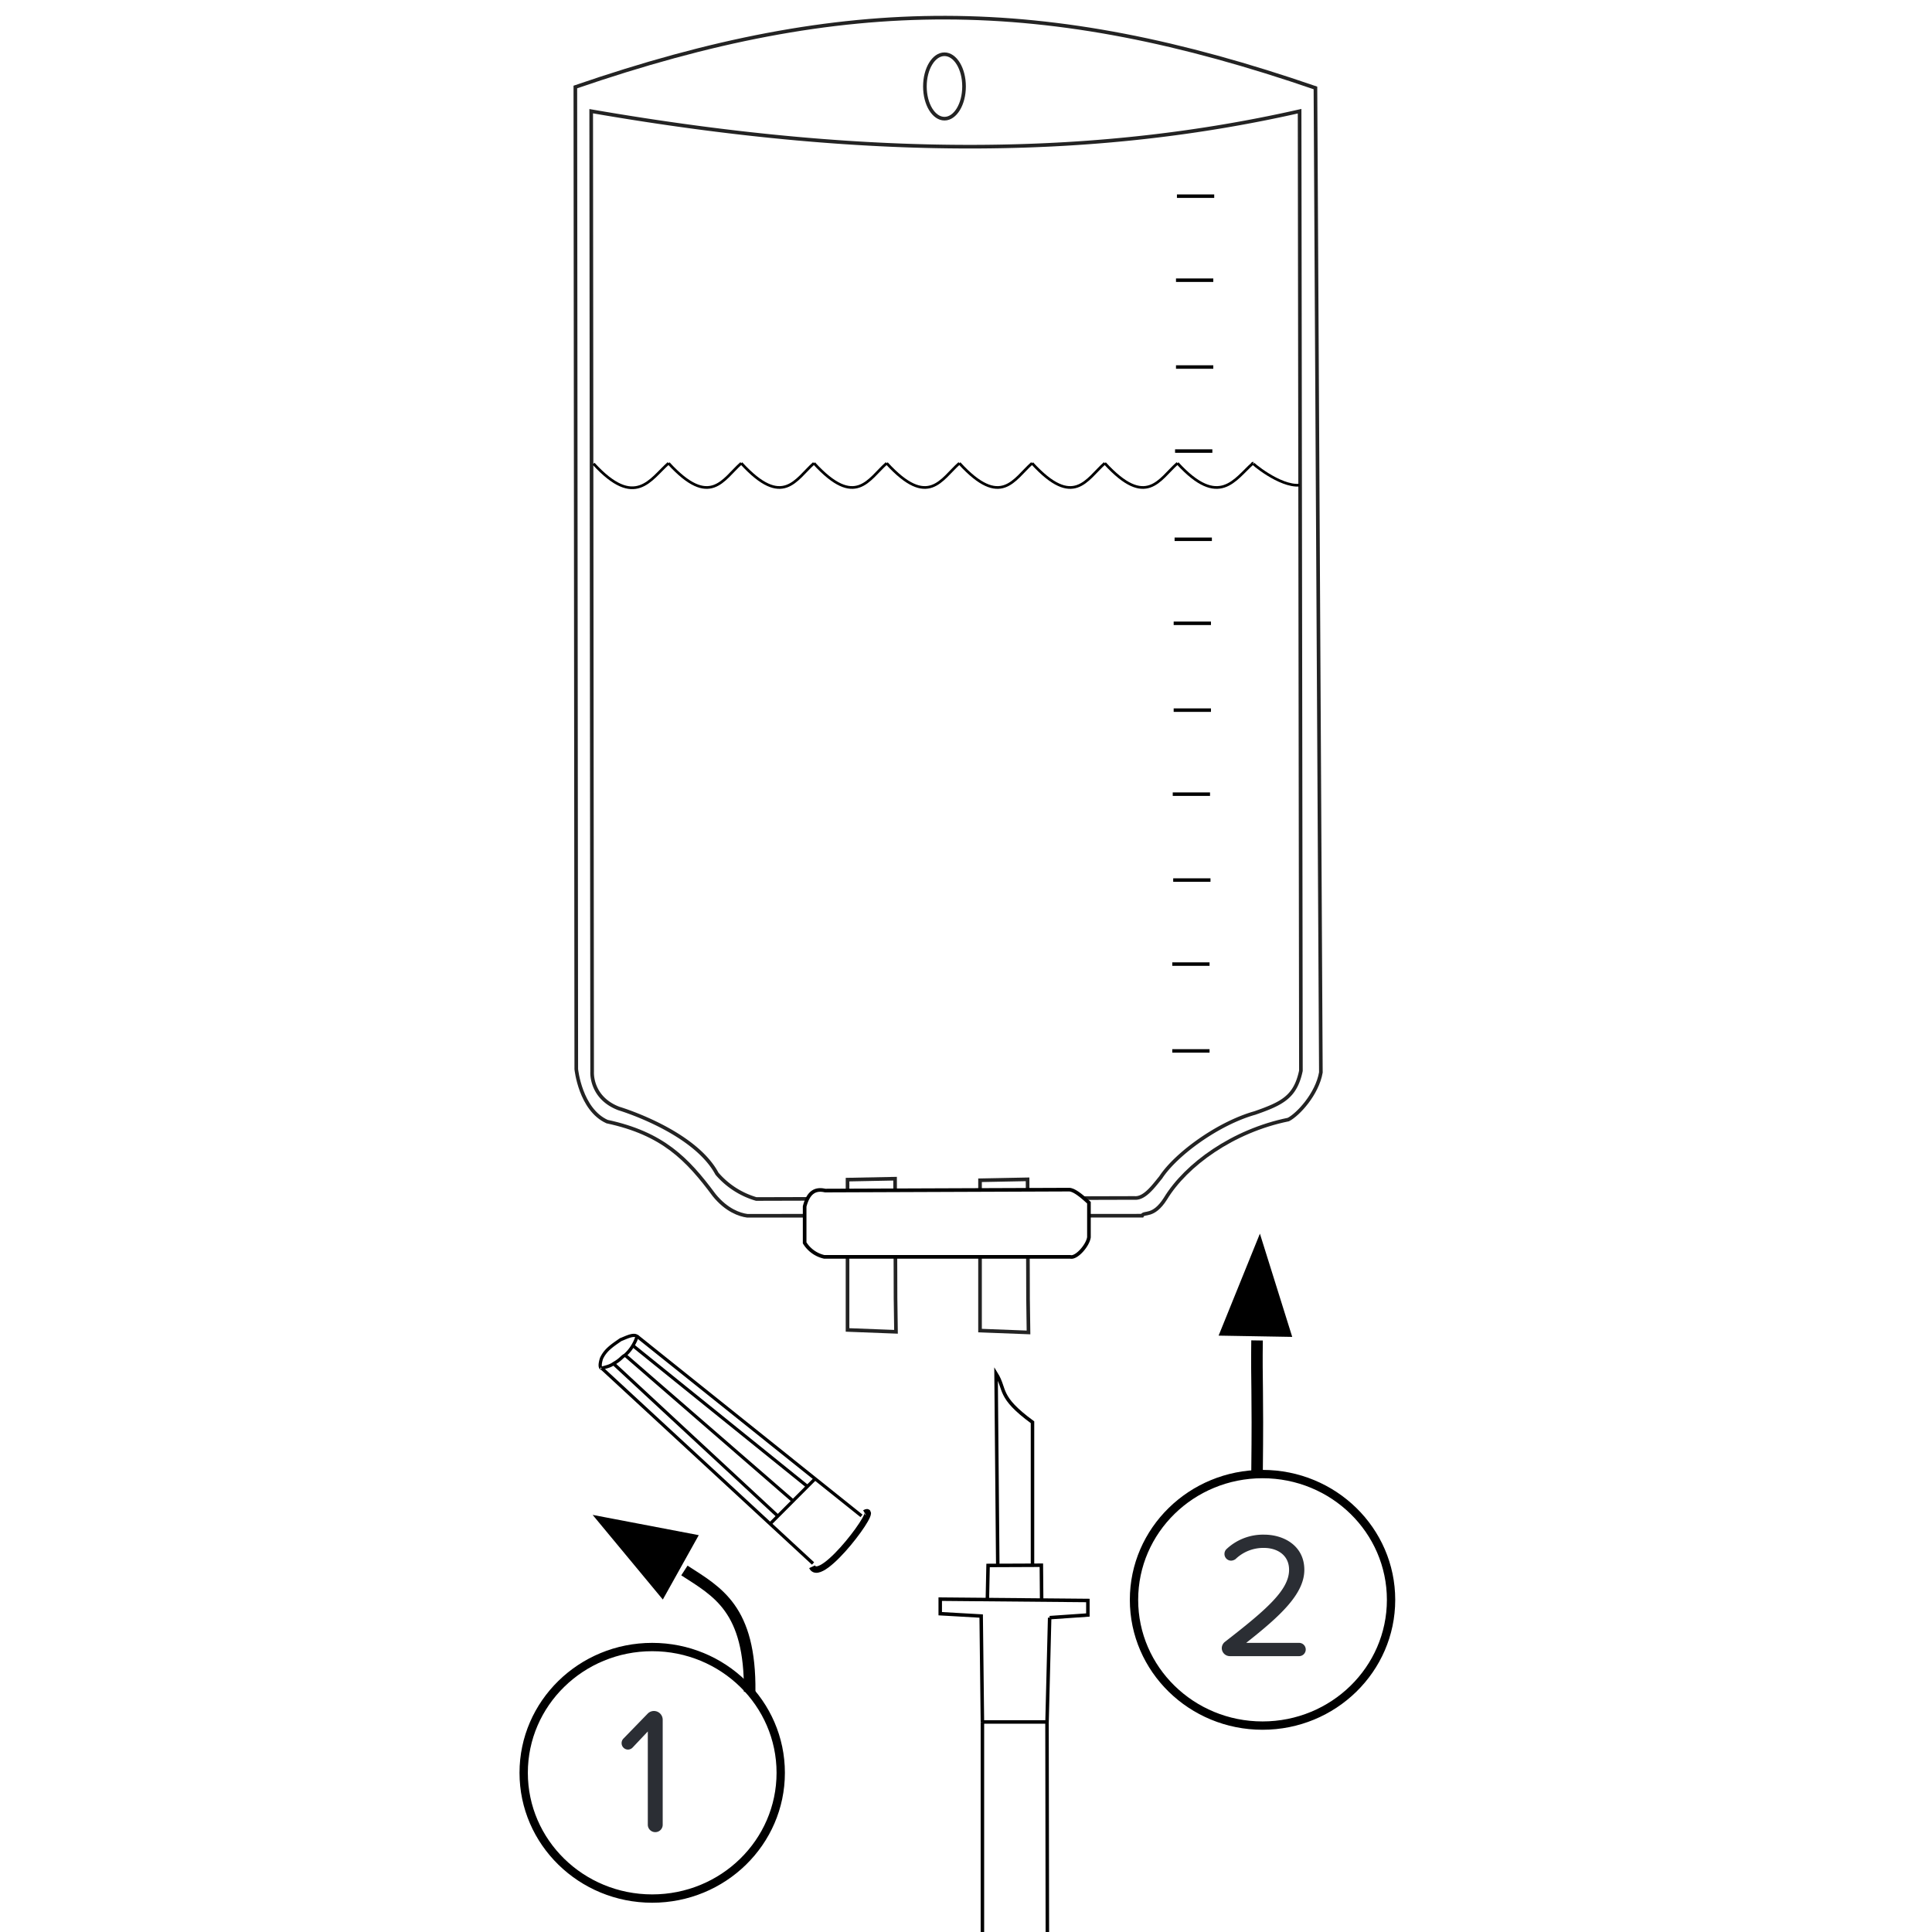 <svg xmlns="http://www.w3.org/2000/svg" xmlns:xlink="http://www.w3.org/1999/xlink" width="686" height="686" viewBox="0 0 686 686"><rect x="0" y="0" width="686" height="686" fill="#808080" stroke="none"/><defs><clipPath id="clip-path"><path id="Path_514" data-name="Path 514" d="M0,289.573H321.105v-686H0Z" transform="translate(0 396.427)" fill="none"></path></clipPath><clipPath id="clip-path-2"><rect id="Rectangle_39" data-name="Rectangle 39" width="113405.516" height="113405.516" fill="none"></rect></clipPath><clipPath id="clip-Artboard_2"><rect width="686" height="686"></rect></clipPath></defs><g id="Artboard_2" data-name="Artboard &#x2013; 2" clip-path="url(#clip-Artboard_2)"><rect width="686" height="686" fill="#fff"></rect><g id="Group_838" data-name="Group 838" transform="translate(182 396.427)"><g id="Group_762" data-name="Group 762" transform="translate(0 -396.427)" clip-path="url(#clip-path)"><g id="Group_713" data-name="Group 713" transform="translate(-56703.621 -56015.895)" opacity="0.86" style="isolation: isolate"><g id="Group_712" data-name="Group 712"><g id="Group_711" data-name="Group 711" clip-path="url(#clip-path-2)"><g id="Group_710" data-name="Group 710" transform="translate(56731.539 56055.379)"><g id="Group_709" data-name="Group 709" transform="translate(0 0)"><path id="Path_495" data-name="Path 495" d="M0,0C102.882,17.829,182.049,15.738,251.535,0L252,340.712c-1.977,9.271-6.548,11.581-16.354,15-13.01,3.647-28.015,14.586-33.428,22.874-2.645,3.214-5.75,7.573-9.267,7.293l-134.339.372a29.155,29.155,0,0,1-13.951-8.984C36.5,362.047,9.809,354.11,9.809,354.11-.286,350.252.331,341.157.331,341.157Z" fill="none" stroke="#000" stroke-width="1.289"></path></g></g></g></g></g><g id="Group_718" data-name="Group 718" transform="translate(-56703.621 -56015.895)" opacity="0.86" style="isolation: isolate"><g id="Group_717" data-name="Group 717"><g id="Group_716" data-name="Group 716" clip-path="url(#clip-path-2)"><g id="Group_715" data-name="Group 715" transform="translate(56725.91 56022.156)"><g id="Group_714" data-name="Group 714" transform="translate(0 0)"><path id="Path_496" data-name="Path 496" d="M0,10.4c96.28-33.122,166.954-32.656,262.788.331L264.717,360.3c-1.339,7.675-8.1,14.968-11.551,16.731-19.673,4.007-36.3,15.993-43.664,28.123-4.31,6.778-7.6,4.5-8.274,6.016l-140.216.02c-2.688-.354-7.343-1.943-11.7-7.3C39.737,390.969,31,381.993,11.253,377.751,1.771,373.456.331,359.156.331,359.156Z" transform="translate(0 14.231)" fill="none" stroke="#000" stroke-width="1.289"></path></g></g></g></g></g><g id="Group_725" data-name="Group 725" transform="translate(-56703.621 -56015.895)" opacity="0.86" style="isolation: isolate"><g id="Group_724" data-name="Group 724"><g id="Group_723" data-name="Group 723" clip-path="url(#clip-path-2)"><g id="Group_720" data-name="Group 720" transform="translate(56850.027 56035.156)"><g id="Group_719" data-name="Group 719" transform="translate(0 0)"><path id="Path_497" data-name="Path 497" d="M2.934,0c3.839,0,6.95,5.12,6.95,11.437S6.773,22.874,2.934,22.874s-6.95-5.121-6.95-11.437S-.9,0,2.934,0" transform="translate(4.017)" fill="#fff"></path></g></g><g id="Group_722" data-name="Group 722" transform="translate(56850.027 56035.156)"><g id="Group_721" data-name="Group 721" transform="translate(0 0)"><path id="Path_498" data-name="Path 498" d="M2.934,0c3.839,0,6.95,5.12,6.95,11.437S6.773,22.874,2.934,22.874s-6.95-5.121-6.95-11.437S-.9,0,2.934,0Z" transform="translate(4.017)" fill="none" stroke="#000" stroke-width="1.289"></path></g></g></g></g></g><g id="Group_730" data-name="Group 730" transform="translate(-56703.621 -56015.895)" opacity="0.86" style="isolation: isolate"><g id="Group_729" data-name="Group 729"><g id="Group_728" data-name="Group 728" clip-path="url(#clip-path-2)"><g id="Group_727" data-name="Group 727" transform="translate(56822.555 56434.414)"><g id="Group_726" data-name="Group 726" transform="translate(0 0)"><path id="Path_499" data-name="Path 499" d="M0,.14,16.879-.192c.331,69.15,0,26.289.331,54.368L0,53.513Z" transform="translate(0 0.192)" fill="none" stroke="#000" stroke-width="1.289"></path></g></g></g></g></g><g id="Group_735" data-name="Group 735" transform="translate(-56703.621 -56015.895)" opacity="0.86" style="isolation: isolate"><g id="Group_734" data-name="Group 734"><g id="Group_733" data-name="Group 733" clip-path="url(#clip-path-2)"><g id="Group_732" data-name="Group 732" transform="translate(56869.605 56434.641)"><g id="Group_731" data-name="Group 731" transform="translate(0 0)"><path id="Path_500" data-name="Path 500" d="M0,.14,16.879-.192c.331,69.15,0,26.289.331,54.368L0,53.513Z" transform="translate(0 0.192)" fill="none" stroke="#000" stroke-width="1.289"></path></g></g></g></g></g><g id="Group_737" data-name="Group 737" transform="translate(103.707 422.407)"><g id="Group_736" data-name="Group 736"><path id="Path_501" data-name="Path 501" d="M0,2.519C1.414-2.912,4.111-3.843,7.281-3.117l86.714-.331c1.231.1,3.089,1.031,6.95,4.641V13.459c-.405,2.93-4.464,7.535-6.619,6.962H6.95A11.006,11.006,0,0,1,0,15.448Z" transform="translate(0 3.448)" fill="#fff" stroke="#000" stroke-width="1.289"></path></g></g><g id="Group_739" data-name="Group 739" transform="translate(28.743 164.465)"><g id="Group_738" data-name="Group 738" transform="translate(0 0)"><path id="Path_502" data-name="Path 502" d="M0,.07C14.828,16.277,20.206,5.552,26.643-.1" transform="translate(0 0.096)" fill="none" stroke="#000" stroke-width="0.953"></path></g></g><g id="Group_741" data-name="Group 741" transform="translate(55.386 164.466)"><g id="Group_740" data-name="Group 740"><path id="Path_503" data-name="Path 503" d="M0,0C14.828,16.207,19.379,5.648,25.816,0" fill="none" stroke="#000" stroke-width="0.953"></path></g></g><g id="Group_743" data-name="Group 743" transform="translate(81.201 164.466)"><g id="Group_742" data-name="Group 742"><path id="Path_504" data-name="Path 504" d="M0,0C14.828,16.207,19.379,5.648,25.816,0" fill="none" stroke="#000" stroke-width="0.953"></path></g></g><g id="Group_745" data-name="Group 745" transform="translate(107.017 164.466)"><g id="Group_744" data-name="Group 744"><path id="Path_505" data-name="Path 505" d="M0,0C14.828,16.207,19.379,5.648,25.815,0" fill="none" stroke="#000" stroke-width="0.953"></path></g></g><g id="Group_747" data-name="Group 747" transform="translate(132.832 164.466)"><g id="Group_746" data-name="Group 746"><path id="Path_506" data-name="Path 506" d="M0,0C14.828,16.207,19.379,5.648,25.816,0" fill="none" stroke="#000" stroke-width="0.953"></path></g></g><g id="Group_749" data-name="Group 749" transform="translate(158.647 164.466)"><g id="Group_748" data-name="Group 748"><path id="Path_507" data-name="Path 507" d="M0,0C14.828,16.207,19.379,5.648,25.816,0" fill="none" stroke="#000" stroke-width="0.953"></path></g></g><g id="Group_751" data-name="Group 751" transform="translate(184.463 164.466)"><g id="Group_750" data-name="Group 750" transform="translate(0)"><path id="Path_508" data-name="Path 508" d="M0,0C14.828,16.207,19.379,5.648,25.816,0" fill="none" stroke="#000" stroke-width="0.953"></path></g></g><g id="Group_753" data-name="Group 753" transform="translate(210.278 164.466)"><g id="Group_752" data-name="Group 752"><path id="Path_509" data-name="Path 509" d="M0,0C14.828,16.207,19.379,5.648,25.815,0" fill="none" stroke="#000" stroke-width="0.953"></path></g></g><g id="Group_755" data-name="Group 755" transform="translate(236.094 164.466)"><g id="Group_754" data-name="Group 754"><path id="Path_510" data-name="Path 510" d="M0,0C14.828,16.207,20.372,5.648,26.808,0" fill="none" stroke="#000" stroke-width="0.953"></path></g></g><g id="Group_757" data-name="Group 757" transform="translate(262.844 164.449)"><g id="Group_756" data-name="Group 756" transform="translate(0 0)"><path id="Path_511" data-name="Path 511" d="M.025.007C-.906-.441,9.54,8.477,16.573,7.8" transform="translate(0.034 0.009)" fill="none" stroke="#000" stroke-width="0.953"></path></g></g><g id="Group_759" data-name="Group 759" transform="translate(166.827 611.423)"><g id="Group_758" data-name="Group 758"><path id="Path_512" data-name="Path 512" d="M0,0V96.109" fill="none" stroke="#000" stroke-width="1.24"></path></g></g><g id="Group_761" data-name="Group 761" transform="translate(189.762 611.892)"><g id="Group_760" data-name="Group 760"><path id="Path_513" data-name="Path 513" d="M0,0,.166,95.721" fill="none" stroke="#000" stroke-width="1.239"></path></g></g></g><g id="Group_764" data-name="Group 764" transform="translate(166.827 214.996)"><g id="Group_763" data-name="Group 763"><path id="Path_515" data-name="Path 515" d="M0,0H22.935" fill="none" stroke="#000" stroke-width="1.238"></path></g></g><g id="Group_766" data-name="Group 766" transform="translate(189.762 177.959)"><g id="Group_765" data-name="Group 765" transform="translate(0 0)"><path id="Path_516" data-name="Path 516" d="M.4,0-.541,37.506" transform="translate(0.541)" fill="none" stroke="#000" stroke-width="1.239"></path></g></g><g id="Group_768" data-name="Group 768" transform="translate(151.85 171.395)"><g id="Group_767" data-name="Group 767" transform="translate(0 0)"><path id="Path_517" data-name="Path 517" d="M6.322,18.4,5.883-19.21l-14.538-.829V-25.2l52.423.469v5.157l-13.574.938" transform="translate(8.655 25.196)" fill="none" stroke="#000" stroke-width="1.239"></path></g></g><g id="Group_770" data-name="Group 770" transform="translate(168.586 159.343)"><g id="Group_769" data-name="Group 769" transform="translate(0 0)"><path id="Path_518" data-name="Path 518" d="M0,5.157.25-6.98,19.172-7.06l.1,12.189" transform="translate(0 7.06)" fill="none" stroke="#000" stroke-width="1.239"></path></g></g><g id="Group_775" data-name="Group 775" transform="translate(0 -396.427)" clip-path="url(#clip-path)"><g id="Group_772" data-name="Group 772" transform="translate(171.673 487.71)"><g id="Group_771" data-name="Group 771" transform="translate(0 0)"><path id="Path_519" data-name="Path 519" d="M.256,28.693-.35-39.281c3.592,5.8.474,8.153,12.94,17.29v51.1" transform="translate(0.35 39.281)" fill="none" stroke="#000" stroke-width="1.239"></path></g></g><g id="Group_774" data-name="Group 774" transform="translate(106.355 536.953)"><g id="Group_773" data-name="Group 773" transform="translate(0 0)"><path id="Path_520" data-name="Path 520" d="M0,8.171c3.136,6.717,24.791-22.589,18.7-19.062" transform="translate(0 11.187)" fill="none" stroke="#000" stroke-width="2.292"></path></g></g></g><g id="Group_777" data-name="Group 777" transform="translate(44.161 78.001)"><g id="Group_776" data-name="Group 776"><path id="Path_522" data-name="Path 522" d="M0,0,79.735,63.816" fill="none" stroke="#000" stroke-width="1.146"></path></g></g><g id="Group_779" data-name="Group 779" transform="translate(31.722 89.438)"><g id="Group_778" data-name="Group 778"><path id="Path_523" data-name="Path 523" d="M0,0,74.964,69.286" fill="none" stroke="#000" stroke-width="1.146"></path></g></g><g id="Group_781" data-name="Group 781" transform="translate(91.461 128.722)"><g id="Group_780" data-name="Group 780" transform="translate(0 0)"><path id="Path_524" data-name="Path 524" d="M0,6.717,15.886-9.2" transform="translate(0 9.195)" fill="none" stroke="#000" stroke-width="1.146"></path></g></g><g id="Group_783" data-name="Group 783" transform="translate(39.909 84.71)"><g id="Group_782" data-name="Group 782"><path id="Path_525" data-name="Path 525" d="M0,0,59.5,51.637" fill="none" stroke="#000" stroke-width="1.146"></path></g></g><g id="Group_785" data-name="Group 785" transform="translate(42.791 81.405)"><g id="Group_784" data-name="Group 784" transform="translate(0)"><path id="Path_526" data-name="Path 526" d="M0,0,61.909,49.969" fill="none" stroke="#000" stroke-width="1.146"></path></g></g><g id="Group_787" data-name="Group 787" transform="translate(35.859 87.78)"><g id="Group_786" data-name="Group 786"><path id="Path_527" data-name="Path 527" d="M0,0,58.25,54.036" fill="none" stroke="#000" stroke-width="1.146"></path></g></g><g id="Group_798" data-name="Group 798" transform="translate(0 -396.427)" clip-path="url(#clip-path)"><g id="Group_789" data-name="Group 789" transform="translate(31.109 474.161)"><g id="Group_788" data-name="Group 788" transform="translate(0 0)"><path id="Path_528" data-name="Path 528" d="M.189,4.941c.745-.117-1.309.782,0-3.481,1.38-3.039,3.685-4.529,6.8-6.7C8.8-5.925,11.66-7.484,12.852-6.38A15.675,15.675,0,0,1,11.393-3.2,13.92,13.92,0,0,1,8.542.271C7.3.926,7.133,1.77,4.55,3.224,3.116,4.29,1.623,4.429.189,4.941Z" transform="translate(0.259 6.764)" fill="none" stroke="#000" stroke-width="1.146"></path></g></g><g id="Group_791" data-name="Group 791" transform="translate(3.943 584.817)"><g id="Group_790" data-name="Group 790" transform="translate(0)"><path id="Path_529" data-name="Path 529" d="M19.264,0C44.467,0,64.9,19.993,64.9,44.656S44.467,89.311,19.264,89.311-26.372,69.318-26.372,44.656-5.94,0,19.264,0" transform="translate(26.372)" fill="#fff" fill-rule="evenodd"></path></g></g><g id="Group_793" data-name="Group 793" transform="translate(3.943 584.817)"><g id="Group_792" data-name="Group 792" transform="translate(0)"><path id="Path_530" data-name="Path 530" d="M19.264,0C44.467,0,64.9,19.993,64.9,44.656S44.467,89.311,19.264,89.311-26.372,69.318-26.372,44.656-5.94,0,19.264,0Z" transform="translate(26.372)" fill="none" stroke="#000" stroke-width="2.958"></path></g></g><g id="Group_795" data-name="Group 795" transform="translate(220.654 523.401)"><g id="Group_794" data-name="Group 794" transform="translate(0)"><path id="Path_531" data-name="Path 531" d="M19.264,0C44.467,0,64.9,19.993,64.9,44.656S44.467,89.311,19.264,89.311-26.372,69.318-26.372,44.656-5.94,0,19.264,0" transform="translate(26.372)" fill="#fff" fill-rule="evenodd"></path></g></g><g id="Group_797" data-name="Group 797" transform="translate(220.654 523.401)"><g id="Group_796" data-name="Group 796" transform="translate(0)"><path id="Path_532" data-name="Path 532" d="M19.264,0C44.467,0,64.9,19.993,64.9,44.656S44.467,89.311,19.264,89.311-26.372,69.318-26.372,44.656-5.94,0,19.264,0Z" transform="translate(26.372)" fill="none" stroke="#000" stroke-width="2.958"></path></g></g></g><g id="Group_800" data-name="Group 800" transform="translate(31.062 143.021)"><g id="Group_799" data-name="Group 799"><path id="Path_534" data-name="Path 534" d="M51.4-78.3,40.075-58.006,17.95-84.69Z" transform="translate(-17.95 84.69)"></path></g></g><g id="Group_802" data-name="Group 802" transform="translate(31.06 143.022)"><g id="Group_801" data-name="Group 801"><path id="Path_535" data-name="Path 535" d="M40.074-58.005,17.949-84.689,51.4-78.3Z" transform="translate(-17.949 84.689)" fill="none" stroke="#000" stroke-width="2.065"></path></g></g><g id="Group_805" data-name="Group 805" transform="translate(0 -396.427)" clip-path="url(#clip-path)"><g id="Group_804" data-name="Group 804" transform="translate(61.012 557.637)"><g id="Group_803" data-name="Group 803" transform="translate(0)"><path id="Path_536" data-name="Path 536" d="M0,0C11.7,7.577,23.508,13.574,23.168,43.1" fill="none" stroke="#000" stroke-width="4.104"></path></g></g></g><g id="Group_807" data-name="Group 807" transform="translate(252.215 44.67)"><g id="Group_806" data-name="Group 806"><path id="Path_538" data-name="Path 538" d="M168.957-108.982l-23.206-.4,13.018-32.142Z" transform="translate(-145.751 141.525)"></path></g></g><g id="Group_809" data-name="Group 809" transform="translate(252.214 44.668)"><g id="Group_808" data-name="Group 808"><path id="Path_539" data-name="Path 539" d="M145.75-109.384l13.018-32.142,10.188,32.543Z" transform="translate(-145.75 141.526)" fill="none" stroke="#000" stroke-width="2.065"></path></g></g><g id="Group_812" data-name="Group 812" transform="translate(0 -396.427)" clip-path="url(#clip-path)"><g id="Group_811" data-name="Group 811" transform="translate(264.292 475.951)"><g id="Group_810" data-name="Group 810" transform="translate(0)"><path id="Path_540" data-name="Path 540" d="M.022,0c-.215,14.87.34,17.22,0,46.743" transform="translate(0.03)" fill="none" stroke="#000" stroke-width="4.104"></path></g></g></g><g id="Group_814" data-name="Group 814" transform="translate(235.896 -326.773)"><g id="Group_813" data-name="Group 813"><path id="Path_542" data-name="Path 542" d="M0,0H13.239" fill="none" stroke="#000" stroke-width="1.238"></path></g></g><g id="Group_816" data-name="Group 816" transform="translate(235.565 -296.937)"><g id="Group_815" data-name="Group 815"><path id="Path_543" data-name="Path 543" d="M0,0H13.239" fill="none" stroke="#000" stroke-width="1.238"></path></g></g><g id="Group_818" data-name="Group 818" transform="translate(235.565 -266.107)"><g id="Group_817" data-name="Group 817"><path id="Path_544" data-name="Path 544" d="M0,0H13.239" fill="none" stroke="#000" stroke-width="1.238"></path></g></g><g id="Group_820" data-name="Group 820" transform="translate(235.234 -236.271)"><g id="Group_819" data-name="Group 819"><path id="Path_545" data-name="Path 545" d="M0,0H13.239" fill="none" stroke="#000" stroke-width="1.238"></path></g></g><g id="Group_822" data-name="Group 822" transform="translate(235.068 -204.943)"><g id="Group_821" data-name="Group 821"><path id="Path_546" data-name="Path 546" d="M0,0H13.239" fill="none" stroke="#000" stroke-width="1.238"></path></g></g><g id="Group_824" data-name="Group 824" transform="translate(234.737 -175.107)"><g id="Group_823" data-name="Group 823"><path id="Path_547" data-name="Path 547" d="M0,0H13.239" fill="none" stroke="#000" stroke-width="1.238"></path></g></g><g id="Group_826" data-name="Group 826" transform="translate(234.737 -144.277)"><g id="Group_825" data-name="Group 825"><path id="Path_548" data-name="Path 548" d="M0,0H13.239" fill="none" stroke="#000" stroke-width="1.238"></path></g></g><g id="Group_828" data-name="Group 828" transform="translate(234.406 -114.441)"><g id="Group_827" data-name="Group 827"><path id="Path_549" data-name="Path 549" d="M0,0H13.239" fill="none" stroke="#000" stroke-width="1.238"></path></g></g><g id="Group_830" data-name="Group 830" transform="translate(234.572 -83.942)"><g id="Group_829" data-name="Group 829"><path id="Path_550" data-name="Path 550" d="M0,0H13.239" fill="none" stroke="#000" stroke-width="1.238"></path></g></g><g id="Group_832" data-name="Group 832" transform="translate(234.241 -54.106)"><g id="Group_831" data-name="Group 831"><path id="Path_551" data-name="Path 551" d="M0,0H13.239" fill="none" stroke="#000" stroke-width="1.238"></path></g></g><g id="Group_834" data-name="Group 834" transform="translate(234.241 -23.276)"><g id="Group_833" data-name="Group 833"><path id="Path_552" data-name="Path 552" d="M0,0H13.239" fill="none" stroke="#000" stroke-width="1.238"></path></g></g><g id="Group_837" data-name="Group 837" transform="translate(0 -396.427)" clip-path="url(#clip-path)"><g id="Group_835" data-name="Group 835" transform="translate(251.82 544.913)"><path id="Path_553" data-name="Path 553" d="M1.183,18.21h24.6a2.358,2.358,0,1,0,0-4.715H7.046C18.9,4.128,27.692-3.775,27.692-12.441c0-8.474-7.2-12.489-14.275-12.489A18.927,18.927,0,0,0,.164-19.9a2.369,2.369,0,0,0-.829,1.784,2.367,2.367,0,0,0,2.359,2.421,2.851,2.851,0,0,0,1.592-.573,14.187,14.187,0,0,1,10.132-3.951c4.4,0,8.858,2.357,8.858,7.773,0,7.138-7.965,14.084-22.749,25.554A2.891,2.891,0,0,0-1.62,15.407a2.871,2.871,0,0,0,2.8,2.8" transform="translate(1.62 24.93)" fill="#2b2e34"></path></g><g id="Group_836" data-name="Group 836" transform="translate(38.715 607.528)"><path id="Path_554" data-name="Path 554" d="M5.057,18.157A2.625,2.625,0,0,0,7.67,15.544V-21.8a3.115,3.115,0,0,0-3.123-3.059,3.075,3.075,0,0,0-2.167.893l-8.666,8.921a2.265,2.265,0,0,0-.637,1.594,2.285,2.285,0,0,0,2.295,2.295,2.319,2.319,0,0,0,1.592-.7L2.38-17.593V15.544a2.639,2.639,0,0,0,2.677,2.613" transform="translate(6.923 24.857)" fill="#2b2e34"></path></g></g></g></g></svg>